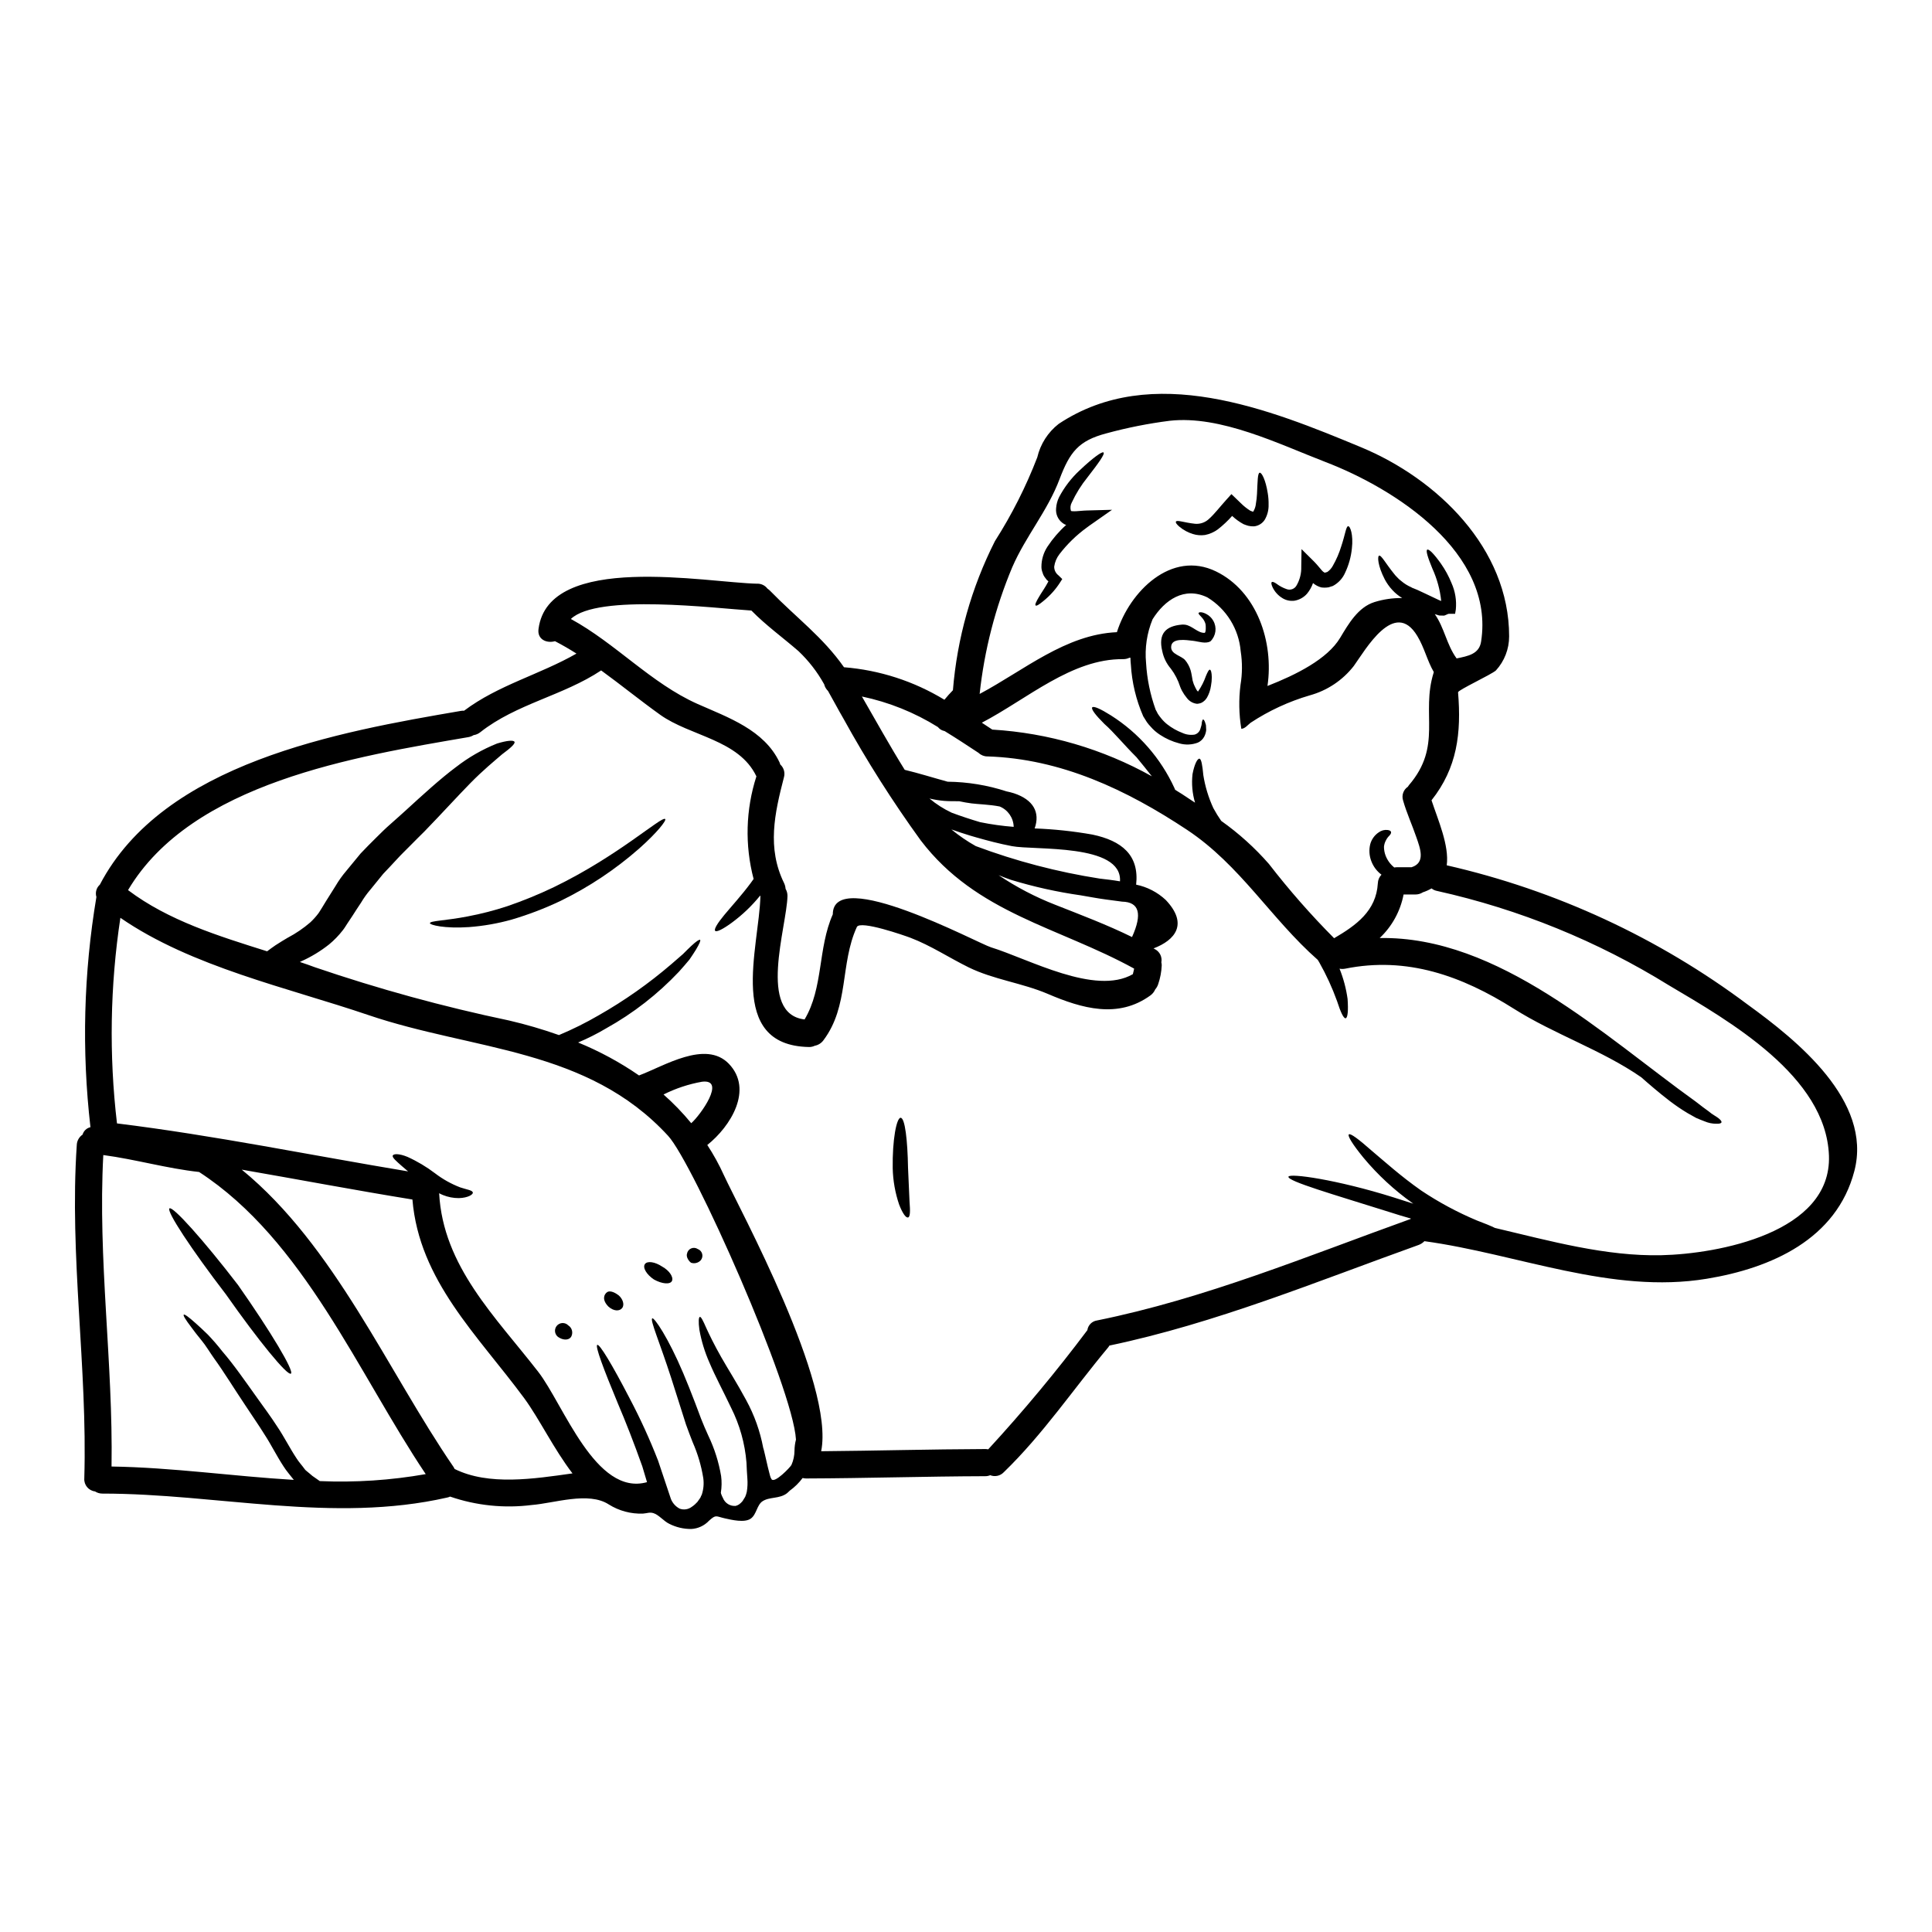 <?xml version="1.0" encoding="UTF-8"?>
<!-- Uploaded to: SVG Repo, www.svgrepo.com, Generator: SVG Repo Mixer Tools -->
<svg fill="#000000" width="800px" height="800px" version="1.1" viewBox="144 144 512 512" xmlns="http://www.w3.org/2000/svg">
 <g>
  <path d="m607.26 410.3c12.887 9.355 32.992 25.41 28.172 44.004-4.703 18.105-22.043 25.77-39.113 28.578-25.242 4.172-50.121-6.578-74.836-9.957-0.418 0.434-0.926 0.77-1.488 0.984-27.105 9.719-53.75 20.754-81.992 26.68-0.117 0.203-0.246 0.395-0.395 0.574-9.191 11.02-17.227 22.961-27.594 32.992-0.926 0.977-2.352 1.289-3.598 0.789-0.426 0.18-0.883 0.27-1.348 0.262-15.789 0.047-31.598 0.551-47.387 0.602l0.004 0.004c-0.332-0.004-0.664-0.047-0.984-0.125-0.949 1.281-2.094 2.406-3.387 3.34-0.238 0.211-0.457 0.453-0.719 0.668-1.992 1.574-4.652 0.914-6.527 2.16-1.488 0.984-1.574 3.504-3.094 4.582-1.633 1.18-5.09 0.34-6.84-0.047-2.473-0.551-2.328-1.102-4.246 0.625-1.223 1.305-2.898 2.086-4.68 2.18-2.043 0.023-4.062-0.453-5.879-1.387-1.371-0.648-2.754-2.363-4.078-2.781-1.082-0.363-1.633 0-2.859 0.094h0.004c-3.191 0.117-6.348-0.727-9.055-2.426-5.375-3.504-14.492-0.312-20.422 0.145h0.004c-7.293 0.922-14.699 0.16-21.648-2.231-0.25 0.125-0.512 0.215-0.789 0.262-30.309 6.887-60.824-1.055-91.348-1.055h0.004c-0.699 0.004-1.383-0.199-1.969-0.578-1.703-0.211-2.945-1.715-2.832-3.426 0.867-29.52-3.984-58.859-1.992-88.371v-0.004c0.043-1.109 0.613-2.133 1.535-2.754 0.285-0.988 1.086-1.742 2.09-1.969-2.34-20.309-1.812-40.848 1.578-61.008-0.359-1.172-0.004-2.445 0.91-3.262 16.891-32.32 63.27-40.5 95.688-46.051h0.004c0.273-0.051 0.555-0.066 0.836-0.047 9.055-6.816 20.074-9.578 29.781-15.141-1.852-1.18-3.742-2.277-5.688-3.285-2.184 0.621-4.75-0.434-4.367-3.238 2.641-20.445 44.605-12.262 57.969-11.996v-0.008c1.062-0.02 2.07 0.473 2.711 1.32 0.234 0.152 0.449 0.332 0.648 0.527 7.055 7.246 13.988 12.262 19.629 20.301 9.422 0.75 18.535 3.699 26.609 8.613 0.719-0.863 1.465-1.727 2.254-2.519 1.117-13.77 4.898-27.191 11.133-39.516 4.473-7.008 8.234-14.445 11.223-22.199 0.82-3.519 2.824-6.652 5.672-8.871 24.766-16.461 55.891-3.887 80.141 6.191 20.156 8.375 39.234 26.766 39.234 50.102v-0.004c0.008 3.352-1.242 6.582-3.504 9.055-1.223 1.102-10.031 5.184-10.031 5.781 0.891 10.848-0.211 20.012-7.031 28.625 1.727 5.254 4.723 11.973 4.031 17.227v0.004c28.914 6.598 56.121 19.199 79.855 36.984zm-22.938 66.344c14.855-0.34 45.133-5.879 44.367-26.418-0.789-21.043-26.371-35.609-42.375-45.086h-0.004c-18.934-11.734-39.707-20.191-61.449-25.027-0.543-0.098-1.055-0.328-1.488-0.672-0.727 0.422-1.5 0.77-2.301 1.031-0.605 0.395-1.316 0.594-2.039 0.578h-3.07c-0.844 4.418-3.062 8.457-6.336 11.539 31.578-0.551 59.578 26.008 83.742 43.336 0.645 0.504 1.297 1.008 1.895 1.461 0.551 0.387 1.074 0.77 1.574 1.152 0.891 0.789 1.945 1.297 2.547 1.773 0.602 0.48 0.91 0.867 0.816 1.129-0.094 0.266-0.551 0.395-1.32 0.359v0.004c-1.09 0.012-2.172-0.211-3.172-0.648-0.672-0.238-1.418-0.555-2.207-0.891-0.695-0.395-1.441-0.816-2.231-1.246-1.652-0.988-3.246-2.07-4.773-3.238-3.07-2.363-5.641-4.606-7.559-6.297-10.391-7.199-23.035-11.375-33.734-18.141-13.777-8.711-28.34-13.941-44.727-10.629-0.492 0.094-0.996 0.094-1.488 0 1.035 2.574 1.75 5.266 2.133 8.016 0.215 3.047 0.047 4.992-0.504 5.117-0.551 0.125-1.367-1.68-2.301-4.582-1.277-3.539-2.852-6.961-4.703-10.234-0.145-0.211-0.277-0.426-0.395-0.652-12.402-10.918-20.516-25.098-34.668-34.48-16.008-10.605-33.402-18.832-52.883-19.438v0.004c-0.871 0-1.703-0.336-2.332-0.938-2.902-1.918-5.902-3.887-8.996-5.781-0.344-0.07-0.676-0.191-0.984-0.359-0.309-0.191-0.586-0.438-0.816-0.719-6.184-3.856-12.996-6.594-20.129-8.086 3.742 6.481 7.387 13.074 11.348 19.434 3.812 0.914 7.582 2.113 11.375 3.148 5.309 0.055 10.574 0.918 15.617 2.566 0.668 0.133 1.324 0.301 1.969 0.504 5.117 1.703 6.984 5.043 5.473 9.312 5.133 0.191 10.246 0.734 15.305 1.629 7.773 1.633 12.453 5.422 11.59 13.27h0.004c2.938 0.602 5.652 2.008 7.844 4.059 6.047 6.379 2.496 10.652-3.238 12.836 0.121 0.07 0.238 0.145 0.395 0.215 1.266 0.664 1.945 2.078 1.676 3.481 0.07 0.266 0.102 0.539 0.098 0.812-0.07 1.695-0.387 3.367-0.938 4.969-0.164 0.512-0.434 0.984-0.785 1.391-0.27 0.625-0.699 1.168-1.25 1.574-8.566 6.238-18.141 3.504-27.234-0.395-6.816-2.906-14.277-3.766-20.926-7.008-5.184-2.543-10.051-5.805-15.5-7.871-1.348-0.508-13.316-4.723-14.168-2.832-4.488 9.812-1.992 20.898-8.852 30.016-0.547 0.75-1.363 1.266-2.281 1.441-0.508 0.246-1.066 0.359-1.629 0.336-21.906-0.457-13.125-26.418-12.789-39.977l-0.074-0.141c-2.191 2.711-4.723 5.129-7.535 7.195-2.363 1.727-4.031 2.543-4.387 2.133-0.359-0.41 0.598-1.992 2.422-4.199s4.512-5.117 6.984-8.441c0.289-0.363 0.504-0.742 0.789-1.105h-0.004c-2.352-8.949-2.094-18.383 0.742-27.188-4.652-9.766-17.516-10.605-25.527-16.34-5.324-3.812-10.363-7.918-15.617-11.734-10.055 6.691-22.457 8.828-32.012 16.363l-0.004 0.004c-0.516 0.414-1.137 0.688-1.797 0.785-0.422 0.266-0.895 0.445-1.391 0.527-29.781 5.117-73.258 12.043-90.176 40.539 10.727 8.086 23.922 12.145 36.855 16.219 0.719-0.551 1.465-1.078 2.231-1.609 1.078-0.668 2.231-1.438 3.309-2.039l0.008 0.004c2.102-1.113 4.074-2.457 5.879-4.008 0.758-0.707 1.457-1.477 2.086-2.301 0.363-0.457 0.742-1.18 1.129-1.75l1.008-1.656c0.84-1.32 1.676-2.66 2.519-4.008v-0.004c0.816-1.379 1.746-2.688 2.785-3.906 1.27-1.574 2.543-3.121 3.812-4.633 1.32-1.418 2.688-2.754 4.031-4.102s2.641-2.617 3.938-3.742 2.566-2.305 3.812-3.41c4.801-4.394 9.359-8.566 13.512-11.664v0.004c3.312-2.578 6.973-4.68 10.867-6.238 2.754-0.84 4.394-0.934 4.633-0.453 0.238 0.48-1.008 1.629-3.289 3.309-2.016 1.75-5.016 4.176-8.469 7.703-3.457 3.527-7.363 7.844-12.113 12.742-1.18 1.18-2.402 2.363-3.625 3.621s-2.519 2.473-3.668 3.742c-1.148 1.27-2.402 2.566-3.625 3.863l-3.406 4.195h-0.004c-0.922 1.078-1.75 2.234-2.473 3.457-0.789 1.152-1.512 2.305-2.254 3.457-0.457 0.672-0.891 1.348-1.324 1.992s-0.719 1.18-1.223 1.824v-0.004c-1.07 1.391-2.293 2.652-3.644 3.773-2.281 1.809-4.781 3.324-7.438 4.508-0.117 0.07-0.215 0.117-0.312 0.164 1.32 0.434 2.637 0.891 3.91 1.371h-0.004c16.871 5.758 34.074 10.477 51.52 14.133 4.477 1.039 8.891 2.332 13.223 3.863 3.629-1.52 7.156-3.273 10.555-5.254 6.828-3.883 13.262-8.418 19.219-13.531l3.07-2.664c0.867-0.867 1.609-1.609 2.254-2.207 1.27-1.18 2.09-1.727 2.305-1.574 0.215 0.152-0.191 1.078-1.082 2.566-0.457 0.742-1.031 1.633-1.727 2.641-0.789 0.961-1.727 2.039-2.781 3.215-5.629 5.973-12.145 11.043-19.316 15.031-2.383 1.414-4.863 2.664-7.414 3.742 5.676 2.324 11.086 5.25 16.137 8.734 6.621-2.473 17.637-9.477 23.801-3.098 6.551 6.816 0.48 16.605-5.711 21.527v-0.004c1.676 2.559 3.148 5.238 4.41 8.023 4.176 9.055 29.395 55.234 25.77 73.137 14.492-0.121 28.961-0.527 43.453-0.578v-0.004c0.277 0.004 0.551 0.027 0.82 0.078 9.281-10.082 18.051-20.621 26.273-31.582 0.184-1.324 1.219-2.367 2.543-2.566 28.676-5.805 55.691-17.035 83.117-26.898 0.027-0.035 0.051-0.074 0.07-0.117-1.871-0.527-3.812-1.105-5.781-1.75-14.734-4.633-26.969-8.16-26.66-9.336 0.266-0.984 12.766 0.742 27.836 5.473 1.797 0.578 3.543 1.129 5.254 1.68-0.074-0.066-0.156-0.121-0.238-0.172-4.816-3.426-9.172-7.457-12.957-11.996-2.828-3.457-4.293-5.805-3.891-6.191 0.406-0.387 2.641 1.301 5.953 4.223 3.363 2.832 7.824 6.863 13.199 10.629h-0.004c4.652 3.113 9.594 5.773 14.758 7.941 2.039 0.766 3.695 1.441 4.82 1.992 14.652 3.461 29.387 7.562 44.141 7.227zm-47.82-162.59c3.695-23.68-22.938-40.598-41.199-47.602-12.336-4.75-27.836-12.453-41.328-10.941-5.66 0.719-11.266 1.832-16.77 3.332-7.391 1.945-9.695 4.969-12.406 12.117-3.148 8.395-8.973 15.137-12.523 23.32l-0.004 0.004c-4.504 10.727-7.418 22.051-8.656 33.617 11.809-6.297 22.773-15.766 36.375-16.367 3.363-10.727 14.422-21.855 26.273-16.098 10.824 5.277 15.352 18.715 13.629 30.352 7.535-2.949 15.863-7.086 19.266-12.766 2.184-3.644 4.75-8.133 9.121-9.477 2.371-0.734 4.84-1.09 7.316-1.055-0.957-0.574-1.832-1.285-2.59-2.109-0.418-0.441-0.805-0.918-1.152-1.418-0.316-0.445-0.605-0.91-0.863-1.395-1.898-3.668-1.969-6.117-1.539-6.297 0.578-0.266 1.703 1.969 3.938 4.723 0.27 0.359 0.566 0.699 0.891 1.008 0.312 0.359 0.668 0.68 1.055 0.961 0.793 0.68 1.684 1.238 2.641 1.656l0.211 0.117 0.023 0.023 0.48 0.191 0.961 0.395c0.602 0.289 1.223 0.574 1.852 0.863 1.223 0.574 2.473 1.152 3.742 1.773v0.004c0.238 0.078 0.469 0.176 0.691 0.285-0.312-2.984-1.109-5.902-2.359-8.633-1.18-2.859-1.773-4.723-1.344-4.969 0.434-0.242 1.797 1.102 3.644 3.719 1.121 1.594 2.055 3.312 2.785 5.117 0.988 2.203 1.383 4.625 1.145 7.027l-0.191 1.129h-1.574c-0.504 0-1.055 0.551-1.574 0.48l-1.031-0.023c-0.434-0.145-0.82-0.238-1.199-0.363 2.566 3.648 3.117 8.09 5.781 11.734 3.019-0.617 5.981-1.148 6.484-4.438zm-12.594 8.207 0.074-0.141c-1.797-3.098-2.473-6.406-4.367-9.551-6.047-10.102-13.82 3.742-16.844 7.918-2.953 3.793-7.055 6.527-11.691 7.797-5.547 1.625-10.82 4.066-15.645 7.246-0.789 0.602-1.488 1.574-2.473 1.609-0.633-3.84-0.707-7.754-0.219-11.617 0.496-2.949 0.516-5.965 0.055-8.922-0.492-5.891-3.766-11.195-8.812-14.277-6.141-2.973-11.348 0.695-14.539 5.785-1.508 3.664-2.102 7.641-1.727 11.586 0.246 4.231 1.102 8.398 2.543 12.383 0.191 0.359 0.395 0.691 0.555 1.055 0.258 0.398 0.539 0.781 0.84 1.148 0.488 0.625 1.055 1.191 1.68 1.684 1.207 0.945 2.547 1.707 3.984 2.254 1.016 0.473 2.152 0.633 3.262 0.457 0.719-0.199 1.289-0.75 1.512-1.465 0.094-0.359 0.191-0.672 0.289-0.961 0.094-0.289 0.094-0.621 0.117-0.863 0.098-0.457 0.215-0.719 0.34-0.719 0.121 0 0.312 0.215 0.48 0.648 0.07 0.238 0.164 0.504 0.266 0.84 0.023 0.395 0.047 0.816 0.07 1.344h-0.004c-0.066 0.602-0.246 1.188-0.527 1.727-0.371 0.695-0.961 1.25-1.68 1.574-1.594 0.602-3.336 0.668-4.969 0.188-1.809-0.473-3.527-1.242-5.086-2.277-0.922-0.598-1.758-1.324-2.473-2.16-0.355-0.367-0.688-0.762-0.984-1.18-0.336-0.527-0.648-1.055-0.984-1.574l0.004-0.004c-1.883-4.32-2.988-8.941-3.266-13.648-0.07-0.602-0.094-1.223-0.117-1.852-0.098 0.02-0.195 0.031-0.293 0.027-0.508 0.242-1.062 0.363-1.629 0.359-13.629-0.145-25.41 10.555-37.457 16.844 0.938 0.602 1.871 1.223 2.781 1.828l0.004-0.004c14.844 0.898 29.293 5.129 42.277 12.379-1.246-1.574-2.613-3.309-4.078-5.062-3.332-3.309-6.023-6.648-8.516-8.828-2.301-2.281-3.543-3.914-3.215-4.367 0.328-0.457 2.231 0.395 4.992 2.137h-0.004c7.336 4.652 13.168 11.328 16.797 19.219 0.07 0.156 0.137 0.316 0.191 0.48 1.18 0.715 2.363 1.461 3.481 2.231 0.598 0.395 1.18 0.789 1.797 1.18v0.004c-0.73-2.457-0.957-5.035-0.668-7.582 0.504-2.641 1.297-4.129 1.824-4.078 0.527 0.051 0.789 1.773 1.031 4.293l-0.004 0.004c0.477 3.043 1.375 6.004 2.668 8.805 0.629 1.164 1.324 2.297 2.086 3.383 4.648 3.293 8.895 7.125 12.645 11.414 5.344 6.914 11.113 13.484 17.273 19.68 5.805-3.41 11.16-7.199 11.586-14.562h0.004c0.02-0.852 0.363-1.668 0.961-2.277-1.219-0.914-2.152-2.152-2.688-3.578-0.559-1.438-0.66-3.016-0.289-4.512 0.348-1.281 1.148-2.394 2.254-3.133 0.672-0.492 1.504-0.719 2.332-0.625 0.504 0.074 0.816 0.215 0.91 0.48 0.094 0.266-0.047 0.602-0.395 0.984-0.383 0.367-0.699 0.797-0.938 1.27-0.293 0.535-0.473 1.121-0.527 1.727 0.004 0.797 0.148 1.586 0.43 2.332 0.477 1.234 1.273 2.32 2.305 3.148 0.238-0.047 0.48-0.07 0.723-0.07h3.856c3.742-1.18 2.328-4.922 1.246-8.016-1.102-3.215-2.543-6.336-3.481-9.625l0.004 0.004c-0.469-1.371 0.043-2.887 1.246-3.691 0.074-0.141 0.164-0.273 0.266-0.395 8.984-10.469 3.137-18.895 6.566-29.836zm-79.43 78.824c0.016-0.133 0.039-0.266 0.074-0.395-20.109-11.059-41.777-14.609-56.531-33.953h-0.004c-7.512-10.371-14.379-21.195-20.559-32.414-1.324-2.254-2.617-4.75-4.031-7.223v0.004c-0.496-0.477-0.848-1.086-1.008-1.754-1.809-3.262-4.106-6.231-6.812-8.797-4.172-3.621-8.613-6.812-12.477-10.75-9.547-0.598-40.789-4.512-47.844 2.231 11.875 6.481 21.234 17.012 33.543 22.508 8.184 3.625 17.684 6.887 21.762 15.504 0.07 0.188 0.121 0.359 0.191 0.551 0.953 0.867 1.328 2.199 0.961 3.434-2.473 9.547-4.512 18.711 0.047 28 0.227 0.477 0.359 0.988 0.395 1.512 0.34 0.582 0.516 1.242 0.504 1.918-0.191 8.266-8.02 31.215 4.535 32.703 5.016-8.418 3.481-18.859 7.477-27.855 0-12.988 38.484 7.68 41.914 8.734 10.031 3.094 27.594 12.883 37.602 7.125 0.07-0.363 0.195-0.727 0.262-1.082zm-0.48-8.758c2.781-6.144 1.922-9.285-2.637-9.383l-4.328-0.574c-2.18-0.289-4.363-0.719-6.527-1.078v-0.004c-6.305-0.891-12.527-2.273-18.617-4.129-1.105-0.383-2.184-0.793-3.238-1.223h-0.004c4.703 3.16 9.742 5.793 15.02 7.848 6.875 2.711 13.727 5.301 20.336 8.543zm-3.188-14.781c0.598-10.082-22.723-8.16-28.648-9.312-3.262-0.621-6.453-1.461-9.602-2.363l-1.488-0.434c-1.652-0.504-3.309-1.055-4.941-1.629v0.004c2.019 1.656 4.176 3.133 6.453 4.41 10.637 3.981 21.648 6.867 32.871 8.617 1.586 0.18 3.438 0.395 5.359 0.723zm-28.172-14.422c-0.059-2.379-1.52-4.496-3.719-5.398-2.688-0.527-5.781-0.598-7.438-0.816-1.102-0.141-2.184-0.336-3.285-0.574-1.512 0-2.906 0-4.055-0.098h-0.004c-1.285-0.117-2.562-0.324-3.816-0.621 1.793 1.508 3.781 2.773 5.902 3.766 2.473 0.914 4.992 1.75 7.512 2.496 2.941 0.602 5.914 1.016 8.906 1.246zm-58.09 165.31c0.012-0.988 0.141-1.973 0.391-2.926-0.789-13.777-27.211-73.254-33.883-80.5-21.453-23.324-51.539-22.531-79.508-32.031-21.141-7.199-46.77-12.719-65.648-25.75h0.004c-2.734 18.043-3.035 36.367-0.902 54.488 25.891 3.191 51.422 8.445 77.145 12.719-0.602-0.504-1.152-1.008-1.656-1.418-1.488-1.32-2.637-2.277-2.398-2.805 0.238-0.457 1.629-0.551 3.859 0.359h0.004c2.613 1.18 5.086 2.656 7.367 4.391 2.035 1.555 4.277 2.805 6.668 3.719 1.828 0.598 3.191 0.742 3.312 1.344 0.117 0.48-1.18 1.418-3.695 1.488-1.445 0.008-2.879-0.27-4.223-0.816-0.344-0.141-0.68-0.301-1.008-0.48 1.031 19.391 14.957 32.75 26.25 47.316 6.691 8.594 15.211 33.09 28.84 29.254-0.43-1.418-0.84-2.809-1.246-4.176-2.227-6.262-4.414-11.855-6.426-16.555-3.914-9.406-6.121-15.352-5.512-15.645 0.609-0.297 3.887 5.117 8.613 14.23l-0.004-0.004c2.816 5.336 5.324 10.832 7.512 16.457 1.082 3.191 2.203 6.543 3.363 10.051l-0.004 0.004c0.434 1.148 1.273 2.098 2.363 2.664 1.074 0.391 2.277 0.211 3.191-0.48 0.297-0.195 0.578-0.41 0.84-0.648l0.648-0.645 0.816-1.152-0.004-0.004c0.098-0.273 0.219-0.535 0.363-0.785 0.465-1.414 0.602-2.918 0.395-4.394-0.523-3.273-1.469-6.465-2.809-9.5-0.598-1.574-1.223-3.117-1.773-4.703-0.48-1.535-0.961-3.023-1.418-4.461-0.91-2.832-1.75-5.512-2.519-7.918-3.117-9.625-5.664-15.383-4.992-15.742 0.504-0.289 4.176 5.016 8.207 14.539 0.984 2.363 2.062 4.992 3.121 7.797 0.527 1.395 1.055 2.832 1.629 4.328 0.551 1.391 1.18 2.879 1.898 4.438 1.621 3.383 2.758 6.977 3.383 10.676 0.191 1.469 0.168 2.957-0.07 4.418 0.023 0.117 0.047 0.215 0.07 0.312v-0.004c0.129 0.375 0.289 0.738 0.48 1.086 0.527 1.367 1.898 2.227 3.359 2.109 0.328-0.074 0.633-0.211 0.91-0.395 0.352-0.25 0.668-0.547 0.938-0.887 0.215-0.312 0.48-0.742 0.695-1.129 0.188-0.441 0.332-0.898 0.43-1.367 0.188-1.148 0.238-2.316 0.145-3.477-0.07-1.246-0.215-2.977-0.238-4.246v-0.004c-0.41-5.055-1.797-9.984-4.078-14.516-2.066-4.367-4.223-8.352-5.711-11.902-1.246-2.801-2.148-5.738-2.688-8.758-0.289-2.137-0.191-3.332 0.121-3.41 0.316-0.074 0.863 1.008 1.699 2.93 0.844 1.848 2.137 4.512 3.961 7.727 1.824 3.215 4.223 6.934 6.625 11.414 2.16 3.953 3.684 8.219 4.512 12.645 0.047 0.121 0.07 0.215 0.117 0.363 0.215 0.789 0.434 1.848 0.625 2.637 0.312 1.418 0.672 2.906 1.031 4.246 0.078 0.375 0.227 0.734 0.434 1.059 0.789 1.18 4.945-3.148 5.277-3.793 0.527-1.195 0.801-2.488 0.805-3.797zm-27.363-86.777c2.402-2.09 9.359-11.785 2.859-10.988h-0.004c-3.543 0.629-6.981 1.77-10.199 3.383 2.648 2.336 5.102 4.879 7.344 7.606zm-31.469 92.809c-4.918-6.402-8.805-14.492-12.789-19.918-12.332-16.719-27.832-31.141-29.633-52.664-15.113-2.449-30.156-5.305-45.23-7.918 24.691 20.227 38.633 53.312 56.148 78.824 0.098 0.164 0.168 0.336 0.266 0.504 9.043 4.484 21.016 2.613 31.238 1.172zm-66.969 2.039c9.398 0.406 18.812-0.215 28.074-1.848-17.926-26.73-32.273-62-60.059-80.07-8.566-0.934-16.871-3.356-25.387-4.488-1.488 27.551 2.617 54.996 2.184 82.543 16.078 0.238 32.223 2.59 48.328 3.543l-0.098-0.094c-0.887-1.152-1.895-2.277-2.66-3.504-1.945-2.977-3.238-5.688-4.992-8.375-1.539-2.496-3.387-5.117-4.945-7.512-3.215-4.797-5.926-9.238-8.422-12.672-1.246-1.75-2.207-3.43-3.332-4.773-1.125-1.348-2.016-2.543-2.754-3.543-1.488-1.945-2.207-3.117-1.992-3.309s1.32 0.621 3.148 2.254c0.914 0.816 2.016 1.824 3.262 3.047v0.004c1.371 1.438 2.668 2.941 3.887 4.508 2.953 3.41 5.902 7.68 9.262 12.383 1.68 2.363 3.41 4.652 5.231 7.477 1.727 2.543 3.309 5.684 5.016 8.266 0.695 1.125 1.535 1.992 2.254 3l0.145 0.191 0.023 0.023 0.359 0.312 0.789 0.648v0.004c0.457 0.43 0.957 0.812 1.488 1.148z"/>
  <path d="m501.23 283.46c0.574-0.168 1.461 2.254 1.031 5.902-0.223 2.215-0.824 4.371-1.777 6.383-0.652 1.52-1.805 2.769-3.266 3.543l-1.148 0.363v-0.004c-0.637 0.105-1.285 0.113-1.922 0.023-0.805-0.215-1.551-0.609-2.184-1.152-0.363 1.035-0.906 1.992-1.605 2.836-0.867 0.98-2.047 1.629-3.336 1.844-1.094 0.137-2.203-0.098-3.148-0.672-1.129-0.68-2.035-1.672-2.613-2.856-0.363-0.789-0.434-1.27-0.215-1.418 0.215-0.145 0.668 0.047 1.297 0.48l-0.004 0.004c0.801 0.598 1.691 1.066 2.637 1.391 1.008 0.371 2.133-0.059 2.641-1.008 0.855-1.492 1.281-3.195 1.227-4.918l0.07-4.68 3.336 3.309c0.887 0.891 1.574 1.828 2.109 2.402 0.168 0.207 0.383 0.371 0.625 0.48-0.051 0.023-0.074 0.047 0.023 0.07l0.453-0.117 0.215-0.07h0.055c0.621-0.43 1.129-0.996 1.484-1.66 0.934-1.629 1.68-3.359 2.231-5.16 1.062-3.207 1.254-5.176 1.785-5.316z"/>
  <path d="m494.99 295.73c0.023 0 0.047 0 0.023 0.023z"/>
  <path d="m476.04 279.65c0.023 0 0.047 0 0.07-0.051 0.406-0.645 0.652-1.379 0.719-2.137 0.152-0.855 0.246-1.719 0.289-2.59 0.168-3.289 0.145-5.512 0.719-5.594 0.504-0.094 1.574 1.852 2.133 5.449 0.168 1 0.238 2.012 0.219 3.023 0.043 1.406-0.316 2.797-1.031 4.008-0.625 0.961-1.645 1.594-2.785 1.727-0.527 0.031-1.059-0.02-1.574-0.145-0.422-0.121-0.84-0.266-1.246-0.43-1.098-0.594-2.113-1.328-3.023-2.184-1.145 1.293-2.402 2.481-3.766 3.543-1.016 0.754-2.188 1.273-3.434 1.512-1.078 0.152-2.176 0.062-3.215-0.266-1.309-0.402-2.523-1.062-3.574-1.945-0.719-0.621-1.035-1.078-0.914-1.32 0.238-0.551 2.254 0.266 5.039 0.551v0.004c1.422 0.137 2.832-0.375 3.836-1.391 1.324-1.18 2.754-3.047 4.418-4.894l1.418-1.574 1.574 1.512 0.891 0.863v-0.004c0.758 0.766 1.602 1.441 2.516 2.016 0.168 0.051 0.328 0.117 0.48 0.191 0.164 0.074 0.141 0 0.238 0.074z"/>
  <path d="m465.52 308.49c1.031 1.77 0.734 4.008-0.719 5.449-1.246 0.789-3.312 0.023-4.656-0.121-1.75-0.188-5.781-0.887-5.781 1.68-0.023 1.922 2.711 2.254 3.719 3.457 0.652 0.781 1.141 1.688 1.438 2.664 0.27 0.961 0.34 1.676 0.457 2.254 0.031 0.285 0.094 0.57 0.191 0.84l0.145 0.457s0.094 0.238 0.117 0.312l0.004-0.004c0.215 0.492 0.453 0.973 0.719 1.441 0.094 0.129 0.199 0.25 0.312 0.359l0.047-0.047c0.867-1.262 1.562-2.633 2.066-4.078 0.457-1.078 0.789-1.75 1.055-1.68 0.27 0.07 0.48 0.695 0.504 1.992v-0.004c0 0.773-0.074 1.547-0.219 2.305-0.156 1.109-0.523 2.176-1.078 3.148-0.227 0.371-0.52 0.699-0.863 0.961-0.215 0.184-0.461 0.332-0.723 0.434-0.324 0.117-0.664 0.188-1.008 0.211-1.078-0.113-2.059-0.668-2.707-1.535-0.496-0.594-0.93-1.234-1.301-1.918-0.094-0.238-0.117-0.191-0.312-0.648l-0.191-0.48c-0.543-1.699-1.367-3.297-2.441-4.723-1.148-1.328-1.934-2.934-2.285-4.656-1.102-4.606 0.891-6.668 5.231-7.031 0.273-0.012 0.547-0.004 0.82 0.027 1.895 0.266 3.383 2.231 5.156 2.16 0.434-0.023 0.34-2.062 0.266-2.301v-0.004c-0.145-0.543-0.395-1.047-0.746-1.488-0.621-0.789-1.18-1.152-1.102-1.441 0.078-0.289 0.84-0.395 2.062 0.238v0.004c0.766 0.402 1.398 1.016 1.824 1.766z"/>
  <path d="m438.7 279.1-5.512 3.863c-0.395 0.289-0.816 0.551-1.223 0.887h-0.004c-2.719 1.98-5.144 4.34-7.195 7.008-0.746 0.965-1.227 2.106-1.391 3.312-0.012 0.902 0.406 1.754 1.125 2.301l1.008 0.984-0.551 0.863c-1.191 1.863-2.676 3.523-4.394 4.918-1.148 0.961-1.871 1.418-2.109 1.223-0.238-0.191 0.117-0.984 0.891-2.277 0.598-1.055 1.629-2.449 2.496-4.106-0.344-0.273-0.637-0.605-0.867-0.98-0.316-0.387-0.543-0.836-0.672-1.32-0.195-0.473-0.301-0.977-0.312-1.488-0.016-1.945 0.555-3.852 1.633-5.473 1.395-2.109 3.051-4.027 4.934-5.715-0.105-0.023-0.211-0.055-0.312-0.094-0.254-0.129-0.492-0.281-0.719-0.457-1.164-0.898-1.785-2.328-1.652-3.789 0.062-1.062 0.34-2.098 0.812-3.047 1.402-2.652 3.246-5.047 5.449-7.086 3.574-3.383 5.953-5.039 6.297-4.723 0.48 0.363-1.344 2.859-4.223 6.578-1.66 2.051-3.062 4.297-4.176 6.691-0.375 0.68-0.453 1.488-0.215 2.227 0.027-0.004 0.055 0.008 0.074 0.027 0.102 0.023 0.203 0.039 0.309 0.047 0.344 0.023 0.688 0.023 1.031 0 0.789-0.023 1.68-0.168 2.805-0.191z"/>
  <path d="m385.04 462.51c0.191 2.363 0.191 3.984-0.395 4.129-0.586 0.145-1.465-1.105-2.363-3.41-1.051-3.102-1.629-6.348-1.703-9.625-0.117-7.535 1.008-13.34 2.09-13.383 1.18 0 1.848 6.07 1.969 13.223 0.164 3.547 0.309 6.738 0.402 9.066z"/>
  <path d="m328.92 475.01c0.586 0.215 1.023 0.707 1.172 1.312s-0.012 1.246-0.43 1.711c-0.656 0.676-1.648 0.91-2.539 0.602-0.312-0.191-1.391-1.348-1.055-2.402 0.105-0.617 0.516-1.141 1.094-1.387 0.574-0.246 1.238-0.188 1.758 0.164z"/>
  <path d="m319.5 479.67c1.871 1.031 3.023 2.754 2.59 3.766-0.434 1.012-2.613 0.863-4.797-0.363-1.945-1.297-3.023-3.117-2.402-4.055 0.621-0.934 2.664-0.645 4.609 0.652z"/>
  <path d="m320.29 361.06c0.359 0.359-2.09 3.543-6.887 7.797-6.301 5.543-13.316 10.215-20.859 13.895-4.195 1.996-8.535 3.652-12.992 4.965-3.668 1.023-7.43 1.684-11.227 1.969-6.578 0.457-10.414-0.574-10.391-1.031 0-0.645 4.055-0.645 10.027-1.797v-0.004c3.559-0.668 7.07-1.574 10.508-2.711 4.199-1.441 8.309-3.121 12.309-5.039 17.121-8.277 28.672-18.98 29.512-18.043z"/>
  <path d="m308 487.32c1.008 0.891 1.574 2.402 0.887 3.312-0.688 0.914-2.277 0.887-3.672-0.395-1.723-1.773-1.18-3.191-0.336-3.789 0.934-0.645 2.492 0.367 3.121 0.871z"/>
  <path d="m294.61 495.25c0.926 0.594 1.289 1.77 0.859 2.781-0.395 1.059-1.895 1.297-3.285 0.457-0.535-0.277-0.922-0.773-1.055-1.363-0.137-0.586-0.004-1.203 0.355-1.684 0.363-0.484 0.918-0.781 1.52-0.82 0.602-0.035 1.188 0.195 1.605 0.629z"/>
  <path d="m207.08 484.54c8.66 12.336 14.957 22.867 14.012 23.488-0.945 0.621-8.637-8.781-17.227-21.02-9.141-11.898-15.836-22.098-14.957-22.77 0.879-0.668 9.031 8.402 18.172 20.301z"/>
 </g>
</svg>